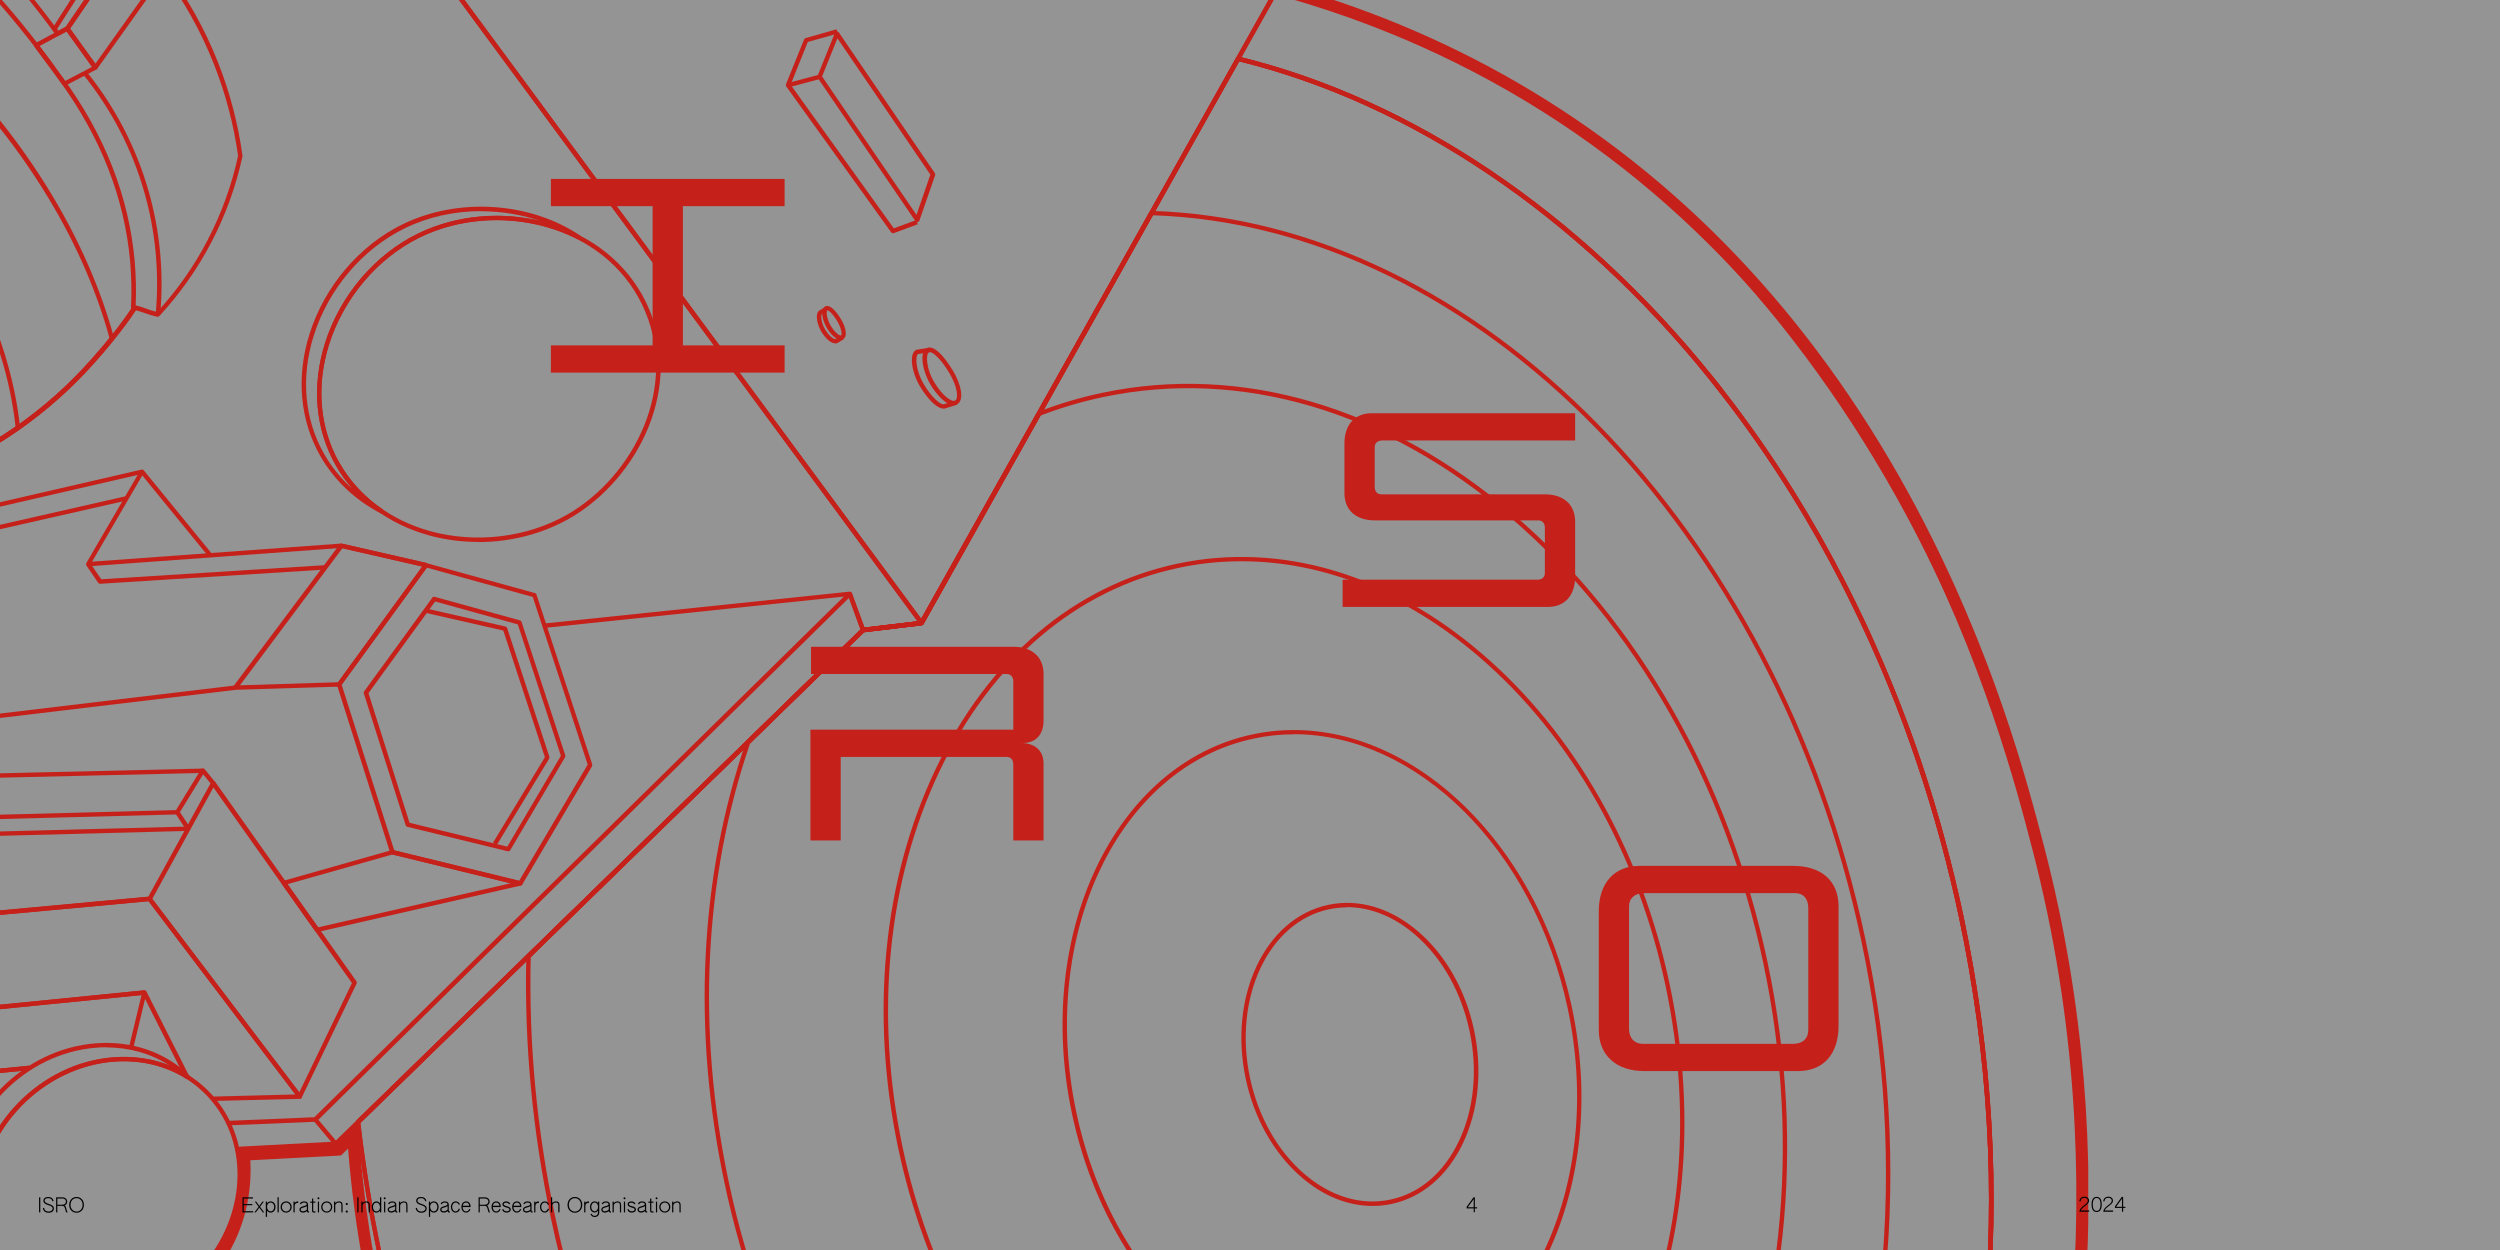 <svg width="2000" height="1000" viewBox="0 0 2000 1000" fill="none" xmlns="http://www.w3.org/2000/svg">
<g clip-path="url(#clip0_1119_1775)">
<rect width="2000" height="1000" fill="#949494"/>
<g clip-path="url(#clip1_1119_1775)">
<path d="M737.237 500.171C736.704 500.171 736.171 499.852 735.851 499.425L232.165 -183.127L235.045 -185.259L737.131 495.055L1196.76 -324.455L590.996 -1233.39L40.056 -449.37L140.111 -313.797L137.23 -311.665L36.429 -448.197C36.003 -448.837 36.003 -449.689 36.429 -450.222L589.609 -1237.44C589.609 -1237.44 590.569 -1238.18 591.102 -1238.18C591.742 -1238.18 592.276 -1237.86 592.596 -1237.44L1200.39 -325.414C1200.71 -324.882 1200.82 -324.136 1200.39 -323.603L738.837 499.319C738.837 499.319 737.984 500.171 737.451 500.171C737.451 500.171 737.451 500.171 737.344 500.171H737.237Z" fill="#C5211A"/>
<path d="M690.736 505.82L690.309 502.303L733.936 497.081L230.891 -184.512L233.771 -186.644L738.63 497.401C738.63 497.401 739.056 498.573 738.843 499.106C738.63 499.639 738.096 500.065 737.456 500.172L690.736 505.714V505.82Z" fill="#C5211A"/>
<path d="M733.832 177.654C733.298 177.654 732.658 177.334 732.338 176.908L654.257 62.438C654.257 62.438 653.831 61.373 654.044 60.733L667.911 26.307C668.124 25.667 668.764 25.241 669.404 25.241C670.044 25.241 670.684 25.454 671.111 25.987L747.912 138.538C747.912 138.538 748.339 139.604 748.125 140.137L735.538 176.481C735.325 177.121 734.792 177.547 734.045 177.654C734.045 177.654 733.938 177.654 733.832 177.654ZM657.671 61.159L733.192 171.898L744.285 139.71L669.938 30.677L657.671 61.159Z" fill="#C5211A"/>
<path d="M714.417 186.607C713.884 186.607 713.35 186.394 712.924 185.861L628.976 69.153C628.976 69.153 628.55 67.981 628.763 67.448L643.27 31.53C643.27 31.53 643.91 30.677 644.443 30.464L669.297 23.43L670.257 26.84L646.256 33.555L632.496 67.768L715.057 182.664L732.977 176.056L734.257 179.36L715.057 186.5C715.057 186.5 714.63 186.607 714.417 186.607Z" fill="#C5211A"/>
<path d="M655.235 59.753L629.984 66.485L630.892 69.884L656.142 63.152L655.235 59.753Z" fill="#C5211A"/>
<path d="M763.055 324.205C757.188 324.205 749.508 316.318 744.281 307.578C741.188 302.249 738.948 296.067 738.201 290.525C737.348 284.449 738.414 280.293 741.188 278.694C748.761 274.217 760.281 293.083 762.521 296.813C765.721 302.249 767.961 307.898 768.708 312.587C769.561 317.916 768.601 321.753 765.828 323.352C764.975 323.885 764.015 324.098 762.948 324.098L763.055 324.205ZM743.748 281.678C743.748 281.678 743.214 281.678 743.108 281.891C742.041 282.531 741.188 285.302 741.828 290.205C742.468 295.321 744.494 300.97 747.481 305.872C754.094 317.064 761.668 321.966 764.228 320.474C765.508 319.728 765.935 316.957 765.401 313.333C764.655 308.963 762.628 303.847 759.641 298.731C752.708 287.007 746.414 281.678 743.854 281.678H743.748Z" fill="#C5211A"/>
<path d="M754.733 326.869C752.813 326.869 750.147 325.91 746.413 322.499C742.787 319.195 739.053 314.292 735.747 308.75C729.56 298.305 726.893 283.384 732.76 279.973C732.973 279.867 733.187 279.76 733.4 279.76L743.427 278.161L743.96 281.678L734.36 283.277C731.907 285.409 732.867 296.92 738.84 307.045C741.933 312.267 745.56 316.957 748.867 320.048C752.387 323.245 754.627 323.778 755.48 323.246L764.547 320.368L765.614 323.778L756.974 326.443C756.974 326.443 755.8 326.976 754.84 326.976L754.733 326.869Z" fill="#C5211A"/>
<path d="M672.493 271.873C672.493 271.873 671.639 271.873 671.213 271.659C668.119 270.913 664.386 267.29 661.399 262.281C657.666 255.992 656.172 247.466 660.013 245.227C661.826 244.161 664.173 244.908 666.946 247.572C668.866 249.491 670.999 252.262 672.919 255.566C675.906 260.575 677.186 265.584 676.439 268.675C676.013 270.167 675.159 271.02 674.519 271.34C674.093 271.553 673.453 271.873 672.493 271.873ZM661.826 248.318C660.973 249.064 661.079 254.713 664.599 260.575C667.373 265.265 670.466 267.929 672.173 268.355C672.493 268.355 672.706 268.355 672.813 268.355C672.813 268.355 673.026 268.142 673.133 267.823C673.559 266.117 672.813 262.174 670.039 257.378C666.306 250.983 662.999 248.318 662.039 248.318H661.826Z" fill="#C5211A"/>
<path d="M668.012 274.645C666.839 274.645 665.239 274.218 663.212 272.619C661.079 270.914 658.839 268.25 657.026 265.265C654.252 260.469 652.865 254.5 653.719 251.09C654.145 249.491 654.999 248.638 655.639 248.319L659.799 245.867L661.612 248.958L657.452 251.409C656.706 252.049 656.599 257.698 660.119 263.56C661.719 266.224 663.639 268.569 665.452 269.955C667.266 271.34 668.119 271.34 668.332 271.234L673.026 268.463L674.839 271.447L670.146 274.324C670.146 274.324 668.972 274.858 668.119 274.858L668.012 274.645Z" fill="#C5211A"/>
<path d="M182.781 900.175V896.658L251.475 893.78L675.053 477.256L435.797 502.303L435.477 498.786L679.747 473.313C680.493 473.313 681.24 473.633 681.56 474.272C681.88 474.912 681.773 475.764 681.24 476.297L253.609 896.871C253.609 896.871 252.862 897.404 252.435 897.404L182.888 900.281L182.781 900.175Z" fill="#C5211A"/>
<path d="M189.713 920.959L189.5 917.442L267.794 913.285L688.386 503.583L678.146 475.552L681.452 474.379L692.119 503.476C692.332 504.116 692.119 504.862 691.692 505.395L269.821 916.376C269.821 916.376 269.074 916.909 268.648 916.909L189.713 921.066V920.959Z" fill="#C5211A"/>
<path d="M253.498 894.366L250.805 896.63L267.216 916.124L269.909 913.86L253.498 894.366Z" fill="#C5211A"/>
<path d="M-163.032 893.886C-163.565 893.886 -164.099 893.673 -164.419 893.246L-274.927 756.608C-274.927 756.608 -275.46 755.436 -275.14 754.796C-274.927 754.157 -274.286 753.73 -273.646 753.73L119.531 717.386C119.531 717.386 120.705 717.599 121.131 718.132L241.239 876.3C241.239 876.3 241.666 877.579 241.453 878.112C241.133 878.751 240.599 879.071 239.853 879.071L170.412 880.776V877.259L236.226 875.554L118.785 721.009L-270.127 756.928L-162.285 890.369L-10.284 884.72V888.237L-163.032 893.886Z" fill="#C5211A"/>
<path d="M115.11 376.374L112.383 378.597L167.002 445.49L169.73 443.266L115.11 376.374Z" fill="#C5211A"/>
<path d="M239.746 878.965C239.212 878.965 238.679 878.751 238.359 878.219L118.891 720.903L-273.327 757.141C-273.967 757.141 -274.713 756.821 -275.033 756.288C-275.353 755.649 -275.353 754.903 -275.033 754.37L-40.471 411.602C-40.471 411.602 -39.831 410.962 -39.404 410.856L113.238 375.683C113.878 375.47 114.624 375.683 115.051 376.323C115.478 376.962 115.478 377.708 115.051 378.241L73.664 449.332L272.813 434.837C272.813 434.837 273.133 434.837 273.346 434.837L340.974 450.291L340.227 453.702L272.919 438.354L70.677 453.062C70.037 453.062 69.397 452.742 69.077 452.209C68.757 451.676 68.757 450.931 69.077 450.398L110.144 379.947L-37.804 414.053L-269.807 753.198L118.678 717.28L169.025 625.619C169.345 625.086 169.878 624.766 170.518 624.66C171.158 624.553 171.692 624.873 172.118 625.406L285.186 785.066C285.186 785.066 285.613 786.238 285.293 786.878L241.452 877.899C241.132 878.432 240.599 878.858 240.066 878.858C240.066 878.858 239.959 878.858 239.852 878.858L239.746 878.965ZM121.771 718.985L239.426 873.849L281.559 786.451L170.732 629.989L121.878 718.985H121.771Z" fill="#C5211A"/>
<path d="M-251.998 754.584L-254.984 752.559L-32.795 427.803C-32.795 427.803 -32.155 427.163 -31.729 427.057L100.966 396.894L101.713 400.304L-30.235 430.254L-251.998 754.37V754.584Z" fill="#C5211A"/>
<path d="M80.06 467.025C79.526 467.025 78.886 466.705 78.566 466.278L69.18 452.529L72.166 450.504L81.02 463.401L260.328 452.103L260.542 455.62L80.273 467.025C80.273 467.025 80.273 467.025 80.166 467.025H80.06Z" fill="#C5211A"/>
<path d="M416.174 708.433C416.174 708.433 415.853 708.433 415.747 708.433L313.452 683.493C312.812 683.386 312.386 682.853 312.172 682.321L269.612 548.133C269.398 547.6 269.612 546.961 269.825 546.535L339.266 451.144C339.693 450.504 340.439 450.291 341.186 450.504L428.014 474.485C428.547 474.592 429.08 475.125 429.187 475.658L473.774 611.443C473.774 611.443 473.774 612.509 473.668 612.935L417.773 707.687C417.453 708.22 416.813 708.54 416.28 708.54L416.174 708.433ZM315.266 680.189L415.32 704.596L470.147 611.657L426.2 477.576L341.506 454.128L273.345 547.814L315.372 680.189H315.266Z" fill="#C5211A"/>
<path d="M406.677 681.042C406.677 681.042 406.357 681.042 406.251 681.042L325.823 661.431C325.183 661.324 324.756 660.791 324.543 660.258L291.049 554.742C290.836 554.209 291.049 553.57 291.263 553.143L345.877 478.11C346.303 477.47 347.05 477.257 347.797 477.47L416.064 496.335C416.597 496.442 417.131 496.974 417.237 497.507L452.224 604.196C452.224 604.196 452.225 605.262 452.118 605.688L408.171 680.189C407.851 680.722 407.211 681.042 406.677 681.042ZM327.636 658.233L405.824 677.312L448.704 604.623L414.251 499.532L348.117 481.2L294.783 554.529L327.636 658.233Z" fill="#C5211A"/>
<path d="M397.401 675.926L394.415 674.114L435.908 605.795L402.628 504.435L340.867 490.366L341.614 486.956L404.441 501.238C405.081 501.344 405.508 501.771 405.721 502.41L439.535 605.475C439.535 605.475 439.535 606.541 439.322 606.967L397.401 676.032V675.926Z" fill="#C5211A"/>
<path d="M188.223 551.864C187.583 551.864 186.943 551.544 186.623 550.905C186.303 550.265 186.41 549.519 186.73 548.986L271.637 435.583C272.064 435.05 272.811 434.73 273.451 434.943L341.078 450.398C341.611 450.504 342.145 450.931 342.358 451.464C342.571 451.997 342.465 452.636 342.145 453.169L272.704 548.56C272.704 548.56 271.851 549.306 271.317 549.306L188.223 551.864ZM273.877 438.674L191.956 548.24L270.464 545.789L337.771 453.275L273.984 438.674H273.877Z" fill="#C5211A"/>
<path d="M253.608 745.631C253.075 745.631 252.541 745.312 252.115 744.885L225.554 707.368C225.554 707.368 225.128 706.302 225.341 705.769C225.554 705.236 225.981 704.81 226.514 704.703L313.342 680.083C313.342 680.083 313.982 680.083 314.302 680.083L416.596 705.023C417.45 705.236 417.983 705.982 417.983 706.729C417.983 707.475 417.45 708.221 416.596 708.434L254.035 745.631C254.035 745.631 253.715 745.631 253.608 745.631ZM229.928 707.368L254.355 741.901L408.49 706.622L313.875 683.6L229.928 707.368Z" fill="#C5211A"/>
<path d="M-25.538 619.33L-27.352 575.738C-27.352 574.779 -26.712 574.033 -25.752 573.926L188.117 548.347L188.544 551.864L-23.725 577.23L-21.912 619.224H-25.432L-25.538 619.33Z" fill="#C5211A"/>
<path d="M-78.238 670.809C-78.771 670.809 -79.305 670.596 -79.625 670.17L-90.078 656.954L-87.305 654.715L-77.385 667.186L147.258 661.324L140.325 650.772C139.898 650.239 139.898 649.493 140.325 648.853L160.805 615.493C160.805 615.493 161.658 614.641 162.191 614.641C162.831 614.641 163.365 614.854 163.685 615.28L171.898 625.405L169.125 627.644L162.511 619.437L143.951 649.706L152.058 661.963C152.378 662.496 152.485 663.135 152.058 663.775C151.738 664.308 151.205 664.734 150.565 664.734L-78.131 670.703L-78.238 670.809Z" fill="#C5211A"/>
<path d="M-88.69 657.594C-89.33 657.594 -89.971 657.168 -90.29 656.635C-90.611 655.995 -90.504 655.249 -90.077 654.716L-27.036 574.566L-24.263 576.805L-84.957 653.97L142.779 648.002V651.519L-88.69 657.594Z" fill="#C5211A"/>
<path d="M162.102 614.853L-60.453 620.055L-60.371 623.572L162.184 618.37L162.102 614.853Z" fill="#C5211A"/>
<path d="M74.622 1057.7C49.129 1057.7 25.768 1048.64 8.275 1031.7C-10.926 1013.15 -20.846 987.465 -19.672 959.328C-17.219 901.027 32.382 850.188 91.049 845.818C119.636 843.686 146.196 852.852 165.503 871.61C184.703 890.156 194.623 915.842 193.45 943.98C190.997 1002.28 141.396 1053.12 82.729 1057.49C80.062 1057.7 77.289 1057.81 74.622 1057.81V1057.7ZM82.516 1053.87C139.37 1049.6 187.583 1000.26 189.93 943.767C190.997 916.588 181.503 891.861 163.05 874.062C144.383 856.05 118.996 847.31 91.369 849.335C34.515 853.598 -13.699 902.946 -16.046 959.434C-17.112 986.613 -7.619 1011.34 10.835 1029.14C29.502 1047.15 54.995 1055.89 82.516 1053.87Z" fill="#C5211A"/>
<path d="M9.449 1032.12C9.449 1032.12 8.809 1032.12 8.489 1031.8C-19.351 1014.11 -35.138 982.776 -33.752 948.137C-31.405 889.836 18.302 838.89 76.97 834.627C105.663 832.495 132.117 841.661 151.53 860.42C152.17 861.059 152.277 862.125 151.637 862.765C151.104 863.511 150.037 863.617 149.29 863.191C132.544 852.533 112.49 847.736 91.263 849.229C34.303 853.492 -13.805 902.84 -16.151 959.435C-17.218 986.507 -7.725 1011.23 10.622 1029.03C11.262 1029.67 11.369 1030.74 10.729 1031.38C10.409 1031.8 9.876 1032.02 9.342 1032.02L9.449 1032.12ZM84.97 837.824C82.41 837.824 79.85 837.824 77.183 838.144C20.222 842.408 -27.885 891.755 -30.232 948.35C-31.298 975.529 -21.485 1000.47 -3.351 1018.06C-14.871 1001.43 -20.525 981.071 -19.671 959.328C-17.325 901.028 32.382 850.081 91.05 845.818C106.623 844.646 121.664 846.884 135.317 852.213C120.704 842.834 103.423 837.931 84.97 837.931V837.824Z" fill="#C5211A"/>
<path d="M382.677 433.558C369.343 433.558 356.117 431.852 343.316 428.335C310.463 419.276 283.902 399.238 268.435 371.953C252.329 343.389 249.235 308.857 259.902 274.857C271.849 236.487 299.903 203.553 334.783 186.607C365.61 171.685 402.837 168.488 437.077 177.974C473.344 187.992 501.718 210.694 516.865 241.923C549.185 308.537 510.145 383.571 455.531 414.799C433.877 427.163 408.277 433.664 382.677 433.664V433.558ZM271.529 370.141C286.462 396.68 312.276 416.078 344.17 424.924C380.757 434.943 421.717 430.04 453.718 411.708C506.945 381.226 544.919 308.217 513.558 243.415C498.838 213.146 471.318 191.083 436.011 181.384C402.624 172.218 366.25 175.309 336.17 189.804C302.143 206.324 274.836 238.512 263.102 275.923C252.755 308.963 255.635 342.43 271.316 370.141H271.529Z" fill="#C5211A"/>
<path d="M305.554 410.962C305.554 410.962 305.021 410.962 304.701 410.749C283.901 399.984 267.154 383.997 256.06 364.493C239.954 335.929 236.86 301.503 247.527 267.503C259.474 229.133 287.528 196.199 322.408 179.253C366.995 157.723 423.956 161.453 464.276 188.525C465.023 189.058 465.236 190.124 464.81 190.87C464.383 191.723 463.316 191.936 462.463 191.51C423.742 171.472 375.422 170.726 336.275 189.698C302.248 206.218 274.941 238.406 263.207 275.816C252.86 308.857 255.847 342.323 271.421 370.035C279.954 385.169 291.688 397.746 306.408 407.658C307.154 408.191 307.474 409.257 306.941 410.003C306.621 410.536 305.981 410.856 305.448 410.856L305.554 410.962ZM385.022 168.914C363.902 168.914 342.782 173.391 324.008 182.557C289.981 199.077 262.674 231.265 250.94 268.675C240.594 301.716 243.474 335.183 259.154 362.894C265.127 373.446 272.807 382.931 281.874 391.032C276.754 385.169 272.274 378.881 268.434 371.953C252.327 343.389 249.234 308.963 259.901 274.964C271.847 236.594 299.901 203.554 334.781 186.714C364.542 172.325 399.635 169.021 431.956 176.695C417.022 171.579 401.022 169.021 385.022 169.021V168.914Z" fill="#C5211A"/>
<path d="M126.249 253.434C126.249 253.434 125.929 253.434 125.823 253.434C123.796 253.008 121.769 252.368 119.529 251.729C118.143 251.302 116.969 250.876 115.796 250.45C113.343 249.597 110.996 248.745 106.196 247.572C105.342 247.359 104.809 246.613 104.809 245.76C105.449 233.716 105.129 221.672 104.169 209.735C99.689 158.576 80.596 109.761 47.422 64.357L50.302 62.226C83.902 108.056 103.209 157.617 107.796 209.309C108.756 220.82 109.076 232.651 108.543 244.268C112.596 245.334 114.836 246.08 117.076 246.933C118.143 247.359 119.316 247.785 120.703 248.212C122.409 248.745 124.116 249.171 125.716 249.597C141.503 232.437 155.05 213.253 165.823 192.576C177.023 171.153 185.343 148.344 190.464 124.683C186.943 99.529 180.437 74.802 171.05 51.141C160.703 24.922 146.836 0.195 129.983 -22.401L132.863 -24.532C149.93 -1.724 163.903 23.323 174.357 49.755C183.85 73.736 190.464 98.89 193.984 124.47C193.984 124.683 193.984 124.896 193.984 125.109C188.757 149.197 180.33 172.432 168.917 194.174C157.823 215.384 143.85 235.102 127.529 252.795C127.209 253.114 126.676 253.328 126.249 253.328V253.434Z" fill="#C5211A"/>
<path d="M27.583 37.285C-36.418 -45.955 -143.619 -147.741 -291.248 -159.678C-321.328 -162.13 -383.409 -162.023 -461.063 -133.246C-461.703 -133.033 -462.343 -133.246 -462.876 -133.566L-476.21 -145.183C-476.21 -145.183 -476.956 -146.249 -476.743 -146.889C-476.636 -147.528 -476.21 -148.061 -475.57 -148.274C-474.93 -148.487 -416.476 -170.23 -398.769 -175.026C-377.969 -180.675 -356.528 -184.192 -335.088 -185.471L-335.408 -196.449H-331.888L-331.568 -183.873C-331.568 -182.913 -332.315 -182.061 -333.275 -182.061C-355.142 -180.782 -376.902 -177.264 -398.022 -171.616C-413.382 -167.459 -459.783 -150.406 -471.73 -145.929L-461.383 -136.976C-383.515 -165.647 -321.221 -165.754 -291.034 -163.302C-142.126 -151.152 -34.071 -48.726 30.356 35.047L27.583 37.179V37.285Z" fill="#C5211A"/>
<path d="M51.579 68.727C51.046 68.727 50.512 68.513 50.192 67.981L47.526 64.357C41.126 55.191 34.406 46.131 27.579 37.285C27.259 36.858 27.152 36.325 27.259 35.793C27.365 35.26 27.685 34.833 28.112 34.62L52.966 21.191C53.712 20.765 54.779 20.978 55.206 21.724L77.606 52.952C77.606 52.952 78.033 53.912 77.926 54.444C77.819 54.977 77.499 55.404 77.073 55.617L52.326 68.513C52.326 68.513 51.792 68.727 51.472 68.727H51.579ZM31.632 36.858C38.032 45.279 44.326 53.805 50.406 62.438L52.112 64.783L73.659 53.485L53.286 25.134L31.632 36.858Z" fill="#C5211A"/>
<path d="M48.916 65.21C48.383 65.21 47.85 64.996 47.53 64.463L27.476 37.392C27.476 37.392 27.049 36.326 27.263 35.793C27.476 35.26 27.903 34.834 28.436 34.62C29.183 34.407 29.93 34.62 30.463 35.26C37.29 44.106 44.01 53.272 50.41 62.438C50.943 63.184 50.73 64.357 49.983 64.89C49.663 65.103 49.343 65.21 48.916 65.21Z" fill="#C5211A"/>
<path d="M45.396 28.971C-27.351 -71.642 -114.499 -136.551 -213.486 -164.049C-241.86 -171.936 -271.407 -176.732 -301.381 -178.224C-302.234 -178.224 -302.981 -178.97 -303.088 -179.717L-304.688 -192.506L-301.167 -192.933L-299.674 -181.528C-270.02 -179.93 -240.687 -175.134 -212.526 -167.246C-112.685 -139.642 -25.004 -74.2 48.276 27.053L45.396 29.185V28.971Z" fill="#C5211A"/>
<path d="M76.221 55.83C75.688 55.83 75.155 55.51 74.728 55.084L52.328 23.855C51.901 23.216 51.901 22.47 52.328 21.83L109.502 -61.73C109.502 -61.73 110.142 -62.477 110.995 -62.477C111.635 -62.477 112.168 -62.157 112.488 -61.624L134.995 -27.304C135.422 -26.665 135.422 -25.919 134.995 -25.279L77.715 55.084C77.715 55.084 76.861 55.83 76.221 55.83ZM56.061 22.789L76.328 50.927L131.475 -26.452L111.102 -57.574L56.168 22.683L56.061 22.789Z" fill="#C5211A"/>
<path d="M46.248 28.652C45.715 28.652 45.182 28.439 44.862 27.906L42.195 24.176C41.768 23.536 41.768 22.79 42.195 22.151L93.929 -58.745C93.929 -58.745 94.569 -59.491 95.102 -59.491L110.889 -62.582C111.636 -62.689 112.276 -62.369 112.702 -61.836C113.129 -61.197 113.129 -60.45 112.702 -59.811L55.529 23.75C55.529 23.75 55.102 24.176 54.889 24.282L47.315 28.332C47.315 28.332 46.782 28.546 46.462 28.546L46.248 28.652ZM45.715 23.217L46.782 24.709L52.649 21.511L107.156 -58.106L96.382 -55.974L45.715 23.217Z" fill="#C5211A"/>
<path d="M128.063 251.835L124.543 251.516C127.53 218.475 124.543 185.648 115.476 153.886C105.663 119.354 89.129 87.592 66.516 59.561L69.289 57.323C92.222 85.78 108.863 117.861 118.889 152.927C128.063 185.115 131.156 218.368 128.17 251.835H128.063Z" fill="#C5211A"/>
<path d="M-6.446 880.67L-19.459 859.354C-19.459 859.354 -19.779 858.181 -19.459 857.648C-19.139 857.115 -18.606 856.689 -18.073 856.689L23.208 852.532L23.528 856.05L-14.873 859.886L-3.352 878.858L-6.339 880.67H-6.446Z" fill="#C5211A"/>
<path d="M-17.859 860.206C-17.859 860.206 -18.819 859.993 -19.246 859.567C-19.672 859.14 -19.779 858.501 -19.672 857.968L-7.086 805.636C-6.872 804.89 -6.339 804.357 -5.486 804.251L115.262 792.207C115.796 792.207 116.436 792.42 116.756 792.846C117.182 793.273 117.289 793.912 117.182 794.445L106.622 838.464L103.209 837.611L113.236 796.044L-3.672 807.661L-15.406 856.369L23.315 852.532L23.635 856.05L-17.646 860.206C-17.646 860.206 -17.753 860.206 -17.859 860.206Z" fill="#C5211A"/>
<path d="M148.219 862.764L114.405 795.937L-5.063 807.875L-5.383 804.357L115.365 792.313C116.112 792.313 116.752 792.633 117.179 793.273L151.526 861.166L148.326 862.764H148.219Z" fill="#C5211A"/>
<path d="M1007.01 1705.08C1003.06 1705.08 999.219 1705.08 995.166 1705.08C989.832 1704.98 984.392 1704.76 978.846 1704.44H978.419C977.459 1704.44 976.606 1704.34 975.646 1704.23C827.271 1695.28 678.362 1621.1 556.228 1495.22C432.493 1367.75 342.145 1192.53 301.718 1001.96C294.465 967.535 288.705 932.469 284.758 897.83C284.758 897.297 284.865 896.764 285.291 896.338L689.349 502.73C689.349 502.73 689.989 502.303 690.416 502.197L736.176 496.761L988.979 46.131C989.406 45.385 990.152 45.066 990.899 45.279C1129.57 78.959 1263.97 169.447 1369.36 300.117C1372.77 304.273 1376.08 308.43 1379.28 312.693C1399.22 338.273 1418.1 365.345 1435.49 393.27C1450.32 417.037 1464.18 441.658 1476.88 466.598C1479.44 471.608 1482 476.723 1484.56 481.839C1489.46 491.858 1494.48 502.303 1499.17 512.961C1508.66 534.171 1517.63 555.914 1525.73 577.55C1530.21 589.487 1534.05 600.466 1537.57 611.017C1550.91 650.772 1562.11 692.02 1570.85 733.267C1617.68 953.999 1595.71 1175.48 1508.98 1356.88C1422.26 1538.5 1281.04 1658.29 1111.43 1694.11C1109.3 1694.53 1107.06 1694.96 1104.93 1695.38L1103.11 1695.7C1101.73 1696.02 1100.34 1696.24 1098.95 1696.45C1096.5 1696.88 1094.15 1697.3 1091.81 1697.73C1086.05 1698.69 1080.39 1699.65 1074.95 1700.29L1071.65 1700.71C1070.37 1700.93 1069.41 1701.03 1068.55 1701.14C1068.13 1701.14 1067.59 1701.35 1066.95 1701.35H1065.57V1701.46C1065.57 1701.46 1065.46 1701.46 1065.35 1701.46C1064.5 1701.57 1063.54 1701.67 1062.58 1701.78C1059.38 1702.21 1056.07 1702.53 1052.87 1702.74C1050.1 1702.95 1047.11 1703.17 1044.23 1703.38C1031.86 1704.34 1019.38 1704.76 1007.01 1704.76V1705.08ZM288.278 898.256C292.225 932.469 297.878 967.108 305.025 1001.21C387.052 1388 669.082 1682.17 975.752 1700.71C976.712 1700.71 977.566 1700.82 978.419 1700.93H978.846C984.392 1701.25 989.833 1701.46 995.059 1701.57C999.006 1701.57 1002.95 1701.57 1006.9 1701.57C1019.17 1701.57 1031.65 1701.14 1043.91 1700.18C1046.9 1699.97 1049.78 1699.75 1052.55 1699.54C1055.75 1699.33 1058.95 1698.9 1062.15 1698.58C1063.11 1698.58 1063.97 1698.37 1064.82 1698.26C1064.82 1698.26 1064.93 1698.26 1065.03 1698.26L1066.42 1698.05C1066.95 1698.05 1067.49 1697.94 1067.91 1697.84C1068.87 1697.84 1069.73 1697.62 1070.79 1697.52L1074.31 1696.98C1079.65 1696.24 1085.3 1695.38 1091.06 1694.43C1093.41 1694 1095.75 1693.57 1098.21 1693.15C1099.59 1692.93 1100.98 1692.72 1102.26 1692.4L1104.07 1692.08C1106.21 1691.65 1108.34 1691.23 1110.58 1690.8C1279.12 1655.2 1419.38 1536.04 1505.68 1355.49C1591.97 1174.73 1613.84 954.105 1567.23 734.12C1558.48 692.872 1547.39 651.945 1534.05 612.19C1530.53 601.744 1526.69 590.766 1522.32 578.829C1514.32 557.193 1505.36 535.557 1495.86 514.454C1491.06 503.796 1486.16 493.35 1481.25 483.438C1478.69 478.322 1476.24 473.206 1473.68 468.197C1460.98 443.363 1447.12 418.85 1432.4 395.188C1415.12 367.37 1396.24 340.298 1376.4 314.932C1373.09 310.669 1369.78 306.512 1366.48 302.355C1261.94 172.751 1128.71 82.796 991.326 49.116L738.736 499.426C738.736 499.426 737.99 500.278 737.35 500.278L691.269 505.82L288.278 898.363V898.256Z" fill="#C5211A"/>
<path d="M1052.02 1735.67C1019.59 1735.67 990.687 1729.17 970.846 1724.69C906.419 1710.31 845.939 1685.05 806.685 1666.39C805.831 1665.97 805.405 1665.01 805.831 1664.05C806.258 1663.2 807.218 1662.77 808.178 1663.09C847.112 1678.76 887.859 1689.84 929.353 1695.92C944.713 1698.16 960.287 1699.75 975.753 1700.61C976.713 1700.61 977.673 1700.71 978.633 1700.82C984.393 1701.14 989.833 1701.35 995.167 1701.46C1014.05 1701.78 1033.35 1701.14 1052.55 1699.43C1055.86 1699.11 1059.06 1698.8 1062.15 1698.48C1063.01 1698.48 1063.75 1698.37 1064.61 1698.26C1064.71 1698.26 1065.03 1698.26 1065.03 1698.26L1066.53 1698.05C1066.53 1698.05 1067.49 1697.94 1068.02 1697.84C1068.98 1697.84 1069.83 1697.62 1070.9 1697.52C1078.37 1696.45 1087.97 1695.06 1098.21 1693.15C1099.59 1692.93 1100.98 1692.72 1102.26 1692.4L1103.97 1692.08C1106.21 1691.65 1108.34 1691.23 1110.58 1690.69C1279.12 1655.1 1419.39 1535.94 1505.68 1355.39C1591.97 1174.62 1613.84 953.998 1567.23 734.013C1558.48 692.765 1547.39 651.838 1534.05 612.083C1530.53 601.638 1526.69 590.66 1522.32 578.723C1514.32 557.193 1505.36 535.45 1495.87 514.347C1491.07 503.689 1486.16 493.244 1481.25 483.331C1478.69 478.215 1476.24 473.1 1473.68 468.09C1460.99 443.257 1447.12 418.743 1432.4 395.081C1414.8 366.944 1396.02 339.872 1376.4 314.825C1373.09 310.562 1369.78 306.405 1366.48 302.248C1261.62 172.218 1127.97 82.156 989.94 48.689L990.793 45.279C1129.46 78.958 1263.86 169.447 1369.25 300.117C1372.66 304.273 1375.97 308.43 1379.17 312.693C1398.8 337.847 1417.68 365.025 1435.39 393.269C1450.11 417.037 1464.08 441.658 1476.77 466.598C1479.33 471.607 1481.89 476.723 1484.45 481.946C1489.36 491.965 1494.27 502.41 1499.07 513.068C1508.56 534.278 1517.52 556.021 1525.63 577.657C1530.11 589.594 1533.95 600.572 1537.47 611.123C1550.8 650.879 1562 692.126 1570.75 733.373C1617.57 954.105 1595.6 1175.58 1508.88 1356.99C1422.16 1538.6 1280.93 1658.4 1111.33 1694.21C1109.09 1694.64 1106.95 1695.17 1104.71 1695.6L1103.01 1695.92C1101.62 1696.24 1100.23 1696.45 1098.85 1696.66C1088.61 1698.48 1078.9 1699.97 1071.54 1700.93C1070.26 1701.14 1069.3 1701.25 1068.45 1701.35C1068.02 1701.35 1067.49 1701.57 1066.85 1701.57H1065.67C1065.67 1701.57 1065.57 1701.57 1065.46 1701.57C1065.46 1701.57 1065.35 1701.57 1065.25 1701.57C1064.29 1701.67 1063.43 1701.78 1062.58 1701.89C1059.49 1702.21 1056.29 1702.53 1052.87 1702.85C1033.46 1704.55 1014.05 1705.19 995.06 1704.87C989.727 1704.76 984.287 1704.55 978.74 1704.23C977.46 1704.23 976.5 1704.12 975.54 1704.02C959.966 1703.16 944.286 1701.57 928.819 1699.33C902.046 1695.38 875.592 1689.42 849.779 1681.53C884.766 1696.02 927.219 1711.16 971.7 1721.07C993.887 1726.08 1027.38 1733.54 1064.39 1731.62C1067.91 1731.41 1086.47 1730.34 1108.98 1727.68C1121.89 1726.19 1134.26 1724.37 1146.21 1722.78L1149.94 1722.24C1149.94 1722.24 1172.02 1719.37 1190.48 1715.42C1535.65 1642.41 1739.53 1195.67 1639.16 722.232C1558.73 342.906 1311.37 50.658 1023.58 -5.085L1019.59 -6.521C1156.77 20.018 1292.88 105.284 1403.06 233.609C1516.88 366.198 1598.16 535.557 1637.95 723.461C1738.64 1198.82 1538.21 1645.29 1191.12 1718.83C1172.45 1722.78 1150.58 1725.65 1150.26 1725.65L1146.53 1726.19C1134.58 1727.89 1122.21 1729.6 1109.19 1731.09C1086.69 1733.75 1067.91 1734.93 1064.39 1735.03C1060.13 1735.25 1055.97 1735.35 1051.91 1735.35L1052.02 1735.67Z" fill="#C5211A"/>
<path d="M1098.1 964.764C1078.37 964.764 1058.53 956.877 1041.03 941.635C1019.06 922.664 1003.27 894.739 996.551 862.871C982.577 796.896 1012.12 734.546 1062.58 723.888C1087.11 718.665 1112.71 726.339 1134.79 745.417C1156.77 764.389 1172.55 792.314 1179.27 824.182C1185.99 856.05 1182.9 888.024 1170.53 914.244C1158.05 940.569 1137.78 957.942 1113.25 963.165C1108.23 964.231 1103.22 964.764 1098.1 964.764ZM1077.62 725.913C1072.82 725.913 1068.02 726.446 1063.22 727.405C1014.79 737.637 986.417 798.069 999.964 862.125C1006.58 893.247 1021.94 920.532 1043.27 938.971C1064.5 957.303 1089.03 964.657 1112.39 959.648C1135.75 954.745 1155.27 938.011 1167.22 912.645C1179.27 887.172 1182.26 855.943 1175.65 824.821C1169.03 793.699 1153.67 766.414 1132.34 747.975C1115.49 733.373 1096.39 725.7 1077.51 725.7L1077.62 725.913Z" fill="#C5211A"/>
<path d="M1079.64 1112.91C1036.66 1112.91 993.35 1095.65 955.056 1062.82C906.949 1021.46 872.282 960.394 857.561 890.795C827.054 746.909 891.908 610.804 1002.2 587.462C1112.5 564.121 1226.95 662.283 1257.57 806.169C1272.29 875.767 1265.46 945.685 1238.26 1002.92C1210.95 1060.37 1166.47 1098.2 1112.92 1109.5C1101.94 1111.85 1090.84 1113.02 1079.75 1113.02L1079.64 1112.91ZM1035.06 587.462C1024.39 587.462 1013.62 588.528 1002.95 590.873C894.575 613.788 830.895 747.975 861.082 889.943C875.695 958.795 909.935 1019.23 957.403 1060.05C1004.76 1100.76 1059.8 1117.07 1112.18 1105.88C1164.55 1094.79 1208.18 1057.6 1235.06 1001.21C1261.94 944.619 1268.77 875.554 1254.15 806.702C1227.06 678.697 1132.87 587.356 1035.16 587.356L1035.06 587.462Z" fill="#C5211A"/>
<path d="M1061.73 1260.96C908.446 1260.96 760.924 1118.46 718.577 918.614C695.857 811.179 706.417 703.424 748.551 615.174C790.684 526.711 859.379 468.41 941.94 450.931C1024.5 433.451 1110.9 458.925 1185.36 522.767C1259.7 586.397 1313.14 680.616 1335.86 788.05C1358.58 895.485 1348.02 1003.24 1305.89 1091.49C1263.76 1179.95 1195.06 1238.25 1112.5 1255.73C1095.65 1259.25 1078.69 1261.06 1061.73 1261.06V1260.96ZM993.14 449.012C976.18 449.012 959.326 450.718 942.686 454.342C861.299 471.608 793.458 529.162 751.751 616.666C710.044 704.277 699.483 811.179 722.097 917.868C764.124 1116.11 910.152 1257.44 1061.83 1257.44C1078.47 1257.44 1095.22 1255.73 1111.86 1252.22C1193.25 1234.95 1261.09 1177.4 1302.8 1089.89C1344.5 1002.28 1355.06 895.379 1332.45 788.69C1309.84 682.001 1256.82 588.529 1183.12 525.325C1124.66 475.232 1058.74 449.012 993.247 449.012H993.14Z" fill="#C5211A"/>
<path d="M1043.48 1409C836.227 1409 636.758 1216.4 579.584 946.325C553.557 823.649 559.637 701.399 596.971 592.899C596.971 592.685 597.184 592.366 597.398 592.152L689.239 502.73C689.239 502.73 689.879 502.304 690.305 502.197L736.066 496.761L829.507 330.28C829.507 330.28 830.04 329.64 830.36 329.534C846.787 323.139 863.961 318.023 881.561 314.292C993.135 290.738 1109.94 325.164 1210.52 411.282C1311.01 497.294 1383.33 624.66 1414.05 769.825C1477.62 1069.64 1342.15 1353.26 1112.07 1401.96C1089.24 1406.76 1066.31 1409.11 1043.48 1409.11V1409ZM600.171 594.391C563.157 702.252 557.184 823.649 582.998 945.579C646.145 1243.48 883.161 1446.62 1111.32 1398.34C1339.49 1350.06 1473.78 1068.36 1410.63 770.465C1380.02 626.046 1308.13 499.426 1208.28 413.947C1108.55 328.574 992.709 294.362 882.308 317.703C865.134 321.327 848.28 326.336 832.28 332.518L738.733 499.319C738.733 499.319 737.986 500.172 737.346 500.172L691.265 505.714L600.171 594.391Z" fill="#C5211A"/>
<path d="M1024.4 1557.15C911.434 1557.15 797.833 1512.06 697.139 1425.84C570.524 1317.44 479.323 1157.04 440.602 974.036C425.882 904.332 419.269 833.881 421.082 764.602C421.082 764.176 421.295 763.75 421.615 763.43L689.245 502.73C689.245 502.73 689.885 502.303 690.312 502.197L736.072 496.761L919.541 169.66C919.861 169.127 920.501 168.808 921.141 168.701C1182.26 176.695 1422.48 421.834 1492.35 751.493C1531.17 934.388 1512.93 1118.03 1441.15 1268.42C1369.25 1418.91 1252.24 1518.25 1111.76 1547.98C1082.85 1554.06 1053.62 1557.15 1024.4 1557.15ZM424.602 765.455C422.895 834.201 429.402 904.225 444.122 973.29C482.736 1155.44 573.404 1315.21 699.485 1423.07C825.46 1530.82 971.595 1573.99 1111.01 1544.36C1250.42 1514.83 1366.59 1416.25 1437.95 1266.71C1509.41 1117.07 1527.55 934.281 1488.93 752.132C1419.49 424.498 1181.2 180.851 922.208 172.218L738.739 499.212C738.739 499.212 737.992 500.065 737.352 500.065L691.272 505.607L424.602 765.348V765.455Z" fill="#C5211A"/>
<path d="M1007.01 1705.08C1003.06 1705.08 999.219 1705.08 995.166 1705.08C989.832 1704.98 984.392 1704.76 978.846 1704.44H978.419C977.459 1704.44 976.606 1704.34 975.646 1704.23C827.271 1695.28 678.362 1621.1 556.228 1495.22C432.493 1367.75 342.145 1192.53 301.718 1001.96C294.465 967.535 288.705 932.469 284.758 897.83C284.758 897.297 284.865 896.764 285.291 896.338L689.349 502.73C689.349 502.73 689.989 502.303 690.416 502.197L736.176 496.761L988.979 46.131C989.406 45.385 990.152 45.066 990.899 45.279C1129.57 78.959 1263.97 169.447 1369.36 300.117C1372.77 304.273 1376.08 308.43 1379.28 312.693C1399.22 338.273 1418.1 365.345 1435.49 393.27C1450.32 417.037 1464.18 441.658 1476.88 466.598C1479.44 471.608 1482 476.723 1484.56 481.839C1489.46 491.858 1494.48 502.303 1499.17 512.961C1508.66 534.171 1517.63 555.914 1525.73 577.55C1530.21 589.487 1534.05 600.466 1537.57 611.017C1550.91 650.772 1562.11 692.02 1570.85 733.267C1617.68 953.999 1595.71 1175.48 1508.98 1356.88C1422.26 1538.5 1281.04 1658.29 1111.43 1694.11C1109.3 1694.53 1107.06 1694.96 1104.93 1695.38L1103.11 1695.7C1101.73 1696.02 1100.34 1696.24 1098.95 1696.45C1096.5 1696.88 1094.15 1697.3 1091.81 1697.73C1086.05 1698.69 1080.39 1699.65 1074.95 1700.29L1071.65 1700.71C1070.37 1700.93 1069.41 1701.03 1068.55 1701.14C1068.13 1701.14 1067.59 1701.35 1066.95 1701.35H1065.57V1701.46C1065.57 1701.46 1065.46 1701.46 1065.35 1701.46C1064.5 1701.57 1063.54 1701.67 1062.58 1701.78C1059.38 1702.21 1056.07 1702.53 1052.87 1702.74C1050.1 1702.95 1047.11 1703.17 1044.23 1703.38C1031.86 1704.34 1019.38 1704.76 1007.01 1704.76V1705.08ZM288.278 898.256C292.225 932.469 297.878 967.108 305.025 1001.21C387.052 1388 669.082 1682.17 975.752 1700.71C976.712 1700.71 977.566 1700.82 978.419 1700.93H978.846C984.392 1701.25 989.833 1701.46 995.059 1701.57C999.006 1701.57 1002.95 1701.57 1006.9 1701.57C1019.17 1701.57 1031.65 1701.14 1043.91 1700.18C1046.9 1699.97 1049.78 1699.75 1052.55 1699.54C1055.75 1699.33 1058.95 1698.9 1062.15 1698.58C1063.11 1698.58 1063.97 1698.37 1064.82 1698.26C1064.82 1698.26 1064.93 1698.26 1065.03 1698.26L1066.42 1698.05C1066.95 1698.05 1067.49 1697.94 1067.91 1697.84C1068.87 1697.84 1069.73 1697.62 1070.79 1697.52L1074.31 1696.98C1079.65 1696.24 1085.3 1695.38 1091.06 1694.43C1093.41 1694 1095.75 1693.57 1098.21 1693.15C1099.59 1692.93 1100.98 1692.72 1102.26 1692.4L1104.07 1692.08C1106.21 1691.65 1108.34 1691.23 1110.58 1690.8C1279.12 1655.2 1419.38 1536.04 1505.68 1355.49C1591.97 1174.73 1613.84 954.105 1567.23 734.12C1558.48 692.872 1547.39 651.945 1534.05 612.19C1530.53 601.744 1526.69 590.766 1522.32 578.829C1514.32 557.193 1505.36 535.557 1495.86 514.454C1491.06 503.796 1486.16 493.35 1481.25 483.438C1478.69 478.322 1476.24 473.206 1473.68 468.197C1460.98 443.363 1447.12 418.85 1432.4 395.188C1415.12 367.37 1396.24 340.298 1376.4 314.932C1373.09 310.669 1369.78 306.512 1366.48 302.355C1261.94 172.751 1128.71 82.796 991.326 49.116L738.736 499.426C738.736 499.426 737.99 500.278 737.35 500.278L691.269 505.82L288.278 898.363V898.256Z" fill="#C5211A"/>
<path d="M-182.339 405.74C-266.82 405.74 -347.354 375.151 -410.928 318.556C-541.169 202.488 -563.89 7.442 -463.835 -135.165L-460.955 -133.139C-560.05 7.975 -537.543 200.996 -408.581 315.785C-343.834 373.552 -262.766 401.903 -182.125 401.903C-88.364 401.903 4.97 363.534 72.171 288.287C86.358 272.406 97.024 258.87 105.664 245.76L108.651 247.679C99.904 260.895 89.131 274.538 74.838 290.525C13.717 359.057 -70.551 399.665 -162.285 404.887C-169.005 405.314 -175.725 405.421 -182.339 405.421V405.74Z" fill="#C5211A"/>
<path d="M-181.914 405.633C-201.648 405.633 -221.382 403.928 -240.795 400.624C-303.943 389.752 -362.716 361.295 -410.824 318.449C-457.651 276.669 -492.105 223.164 -510.452 163.585C-516.638 143.547 -521.012 122.764 -523.465 101.767C-525.918 80.451 -526.452 58.815 -524.958 37.498C-523.252 13.624 -519.092 -9.824 -512.691 -32.313C-512.585 -32.846 -512.158 -33.273 -511.518 -33.486C-458.504 -51.924 -394.397 -50.858 -326.129 -30.395C-150.661 22.257 -0.366 185.861 16.061 342.11C16.061 342.75 15.848 343.389 15.315 343.709C-10.819 362.041 -39.406 376.536 -69.7 386.981C-97.647 396.68 -126.98 402.649 -156.741 404.78C-165.061 405.42 -173.488 405.74 -181.914 405.74V405.633ZM-509.598 -30.501C-515.785 -8.439 -519.838 14.476 -521.545 37.711C-523.038 58.815 -522.505 80.238 -520.052 101.341C-517.598 122.124 -513.332 142.695 -507.145 162.519C-489.011 221.459 -454.878 274.43 -408.477 315.784C-360.797 358.204 -302.662 386.342 -240.155 397.107C-212.741 401.903 -184.688 403.182 -156.954 401.157C-127.514 399.025 -98.5 393.056 -70.766 383.57C-41.113 373.445 -13.166 359.163 12.434 341.364C-4.419 186.713 -153.327 25.028 -327.196 -27.091C-394.397 -47.235 -457.438 -48.407 -509.598 -30.608V-30.501Z" fill="#C5211A"/>
<path d="M-181.915 405.633C-201.648 405.633 -221.382 403.928 -240.795 400.624C-303.943 389.753 -362.716 361.295 -410.824 318.449C-457.651 276.669 -492.105 223.165 -510.452 163.585C-516.638 143.548 -521.012 122.764 -523.465 101.767C-525.918 80.451 -526.452 58.815 -524.958 37.498C-523.252 13.624 -519.092 -9.824 -512.691 -32.313C-505.225 -58.426 -494.665 -83.686 -481.224 -107.347C-481.011 -107.773 -480.584 -108.093 -480.051 -108.2C-423.731 -121.842 -358.663 -119.178 -291.889 -100.526C-204.635 -76.225 -118.234 -25.279 -48.58 42.721C20.114 109.761 69.715 190.657 91.262 270.487C91.368 271.02 91.262 271.659 90.942 272.086C86.142 278.054 80.915 284.13 74.942 290.844C57.128 310.775 37.075 328.574 15.314 343.816C-10.819 362.148 -39.406 376.643 -69.7 386.981C-97.647 396.68 -126.981 402.649 -156.741 404.781C-165.061 405.42 -173.488 405.74 -181.915 405.74V405.633ZM-478.558 -105.002C-491.678 -81.767 -502.025 -57.04 -509.278 -31.354C-515.678 -9.078 -519.732 14.157 -521.438 37.818C-522.932 58.921 -522.398 80.344 -519.945 101.448C-517.492 122.231 -513.225 142.802 -507.038 162.626C-488.905 221.566 -454.771 274.537 -408.37 315.891C-360.69 358.311 -302.556 386.449 -240.048 397.214C-212.635 402.01 -184.581 403.288 -156.848 401.263C-127.407 399.132 -98.394 393.163 -70.66 383.677C-40.686 373.445 -12.419 358.95 13.394 340.938C34.941 325.91 54.781 308.217 72.382 288.5C78.035 282.105 83.049 276.243 87.635 270.594C42.941 106.564 -116.954 -47.981 -292.849 -97.115C-358.77 -115.447 -422.984 -118.218 -478.451 -104.896L-478.558 -105.002Z" fill="#C5211A"/>
<path d="M-181.914 405.633C-201.648 405.633 -221.382 403.928 -240.795 400.624C-303.943 389.753 -362.716 361.295 -410.824 318.449C-457.651 276.669 -492.105 223.165 -510.452 163.585C-516.638 143.548 -521.118 122.764 -523.465 101.768C-525.918 80.451 -526.452 58.815 -524.958 37.498C-523.252 13.624 -519.092 -9.824 -512.691 -32.313C-505.225 -58.532 -494.665 -83.685 -481.224 -107.347C-475.891 -116.726 -469.918 -126.105 -463.624 -135.058L-460.744 -133.033C-466.931 -124.187 -472.798 -114.914 -478.131 -105.535C-491.465 -82.193 -501.918 -57.147 -509.278 -31.247C-515.678 -8.971 -519.732 14.264 -521.438 37.925C-522.932 59.028 -522.398 80.451 -519.945 101.554C-517.492 122.338 -513.225 142.909 -507.038 162.733C-488.905 221.673 -454.771 274.644 -408.37 315.998C-360.69 358.417 -302.556 386.555 -240.048 397.32C-212.635 402.116 -184.581 403.395 -156.847 401.37C-127.407 399.239 -98.394 393.27 -70.66 383.784C-40.686 373.552 -12.419 359.057 13.394 341.045C34.941 326.017 54.782 308.324 72.382 288.606C78.248 281.998 83.475 275.923 88.275 269.954C95.102 261.534 100.862 253.754 105.982 246.08L108.969 247.999C103.849 255.779 97.982 263.666 91.049 272.193C86.249 278.161 81.022 284.236 75.048 290.951C57.235 310.882 37.181 328.681 15.421 343.923C-10.713 362.255 -39.3 376.75 -69.593 387.088C-97.54 396.787 -126.874 402.756 -156.634 404.887C-164.954 405.527 -173.381 405.847 -181.808 405.847L-181.914 405.633Z" fill="#C5211A"/>
<path d="M1017.84 -5.409L735.43 497.435L738.5 499.156L1020.91 -3.688L1017.84 -5.409Z" fill="#C5211A"/>
<path d="M736.788 496.798L690.086 502.429L690.508 505.92L737.209 500.29L736.788 496.798Z" fill="#C5211A"/>
<path d="M287.633 898.896L285.18 896.338L688.384 503.583L678.144 475.552L681.451 474.379L692.118 503.476C692.331 504.116 692.118 504.862 691.691 505.395L287.633 899.003V898.896Z" fill="#C5211A"/>
<path d="M617.668 -2576.11C804.87 -2263.72 989.938 -1940.56 1177.14 -1628.17C1167.22 -1612.82 1165.62 -1610.37 1155.7 -1594.92L122.302 -1223.58L123.689 -1221.88L81.235 -1168.05L-169.541 -1075.97C-154.074 -1045.7 -138.501 -1015.53 -123.034 -985.265C114.942 -1069.04 353.025 -1152.71 591.001 -1236.48C793.563 -932.507 996.232 -628.534 1198.79 -324.562C1138.95 -217.873 1079.11 -111.291 1019.38 -4.602C1069.73 9.041 1142.58 33.874 1220.98 81.197C1516.77 259.615 1600.83 582.986 1625.79 679.016C1697.57 954.851 1643.39 1189.76 1607.87 1304.65C1576.72 1405.37 1499.81 1581.02 1313.57 1673.11C1225.99 1716.38 1140.45 1726.93 1075.81 1726.93C1051.06 1726.93 1029.3 1725.33 1011.81 1723.52C940.551 1709.67 660.335 1646.78 462.573 1383.84C314.091 1186.45 291.157 981.283 286.571 897.616L268.757 914.99C242.41 916.375 216.17 917.76 189.823 919.146C191.423 930.657 193.983 961.459 176.809 993.541C170.623 1005.16 147.689 1043.42 100.435 1053.23C92.968 1054.83 85.715 1055.46 78.888 1055.46C48.168 1055.46 25.341 1042.14 18.941 1038.31C11.368 1033.83 -18.499 1014.86 -28.846 977.233C-34.18 957.622 -32.153 940.676 -30.126 930.87L-158.661 937.691L-185.541 913.71L-180.528 870.438L-273.436 755.542C-230.662 693.085 -187.995 630.628 -145.221 568.171C-194.182 507.419 -243.142 446.667 -292.103 385.915C-321.863 375.683 -385.224 349.464 -439.944 286.581C-502.345 214.851 -516.958 137.472 -521.119 106.563L-627.04 -22.614C-631.306 -21.868 -636.64 -21.229 -642.827 -21.229C-647.947 -21.229 -653.707 -21.655 -659.787 -22.827C-690.4 -28.796 -708.427 -49.26 -732.108 -76.332C-732.108 -76.332 -765.388 -114.275 -779.148 -158.933C-782.241 -169.058 -783.202 -178.118 -781.175 -187.497C-779.681 -194.318 -777.015 -199.647 -774.881 -203.058L-806.348 -241.427L-327.09 -832.213C-368.264 -878.896 -409.437 -925.685 -450.611 -972.475L-716.427 -874.846L-760.268 -902.024L-1404.97 -668.929L-1885.72 -1247.88C-1874.31 -1259.71 -1862.89 -1271.44 -1851.48 -1283.27C-1027.68 -1711.52 -206.128 -2147.76 617.668 -2576.11ZM621.188 -2588.58L613.294 -2584.42C201.343 -2370.3 -216.902 -2150.42 -621.386 -1937.9C-1025.76 -1725.48 -1444.01 -1505.71 -1855.85 -1291.58L-1857.24 -1290.84L-1858.31 -1289.77L-1877.19 -1270.27L-1892.55 -1254.38L-1898.41 -1248.31L-1892.97 -1241.81L-1412.65 -663.067L-1408.38 -657.951L-1402.09 -660.189L-761.655 -891.686L-721.654 -866.852L-717.707 -864.401L-713.334 -865.999L-453.598 -961.39C-415.624 -918.225 -377.65 -875.059 -339.676 -832L-813.815 -247.396L-818.722 -241.427L-813.815 -235.459L-786.295 -201.992C-788.215 -197.942 -789.601 -193.785 -790.455 -189.522C-792.695 -179.184 -791.948 -168.525 -788.215 -156.162C-774.028 -110.118 -740.641 -71.749 -739.254 -70.043C-714.721 -42.119 -695.307 -20.056 -661.6 -13.555C-655.413 -12.382 -649.12 -11.743 -642.827 -11.743C-638.88 -11.743 -634.933 -11.956 -630.986 -12.382L-530.185 110.614C-524.425 150.688 -506.078 225.189 -447.091 292.869C-396.957 350.53 -338.716 379.627 -297.756 394.016L-207.728 505.714L-156.954 568.704L-211.142 647.895L-281.116 750.213L-285.062 756.075L-280.583 761.511L-190.235 873.316L-194.821 912.645L-195.355 917.547L-191.728 920.851L-164.848 944.832L-161.968 947.391L-158.021 947.177L-41.113 940.996C-42.393 954.105 -41.22 967.321 -37.806 979.791C-27.246 1018.37 2.087 1039.26 14.248 1046.51C25.341 1053.33 48.808 1065.06 78.995 1065.06C86.888 1065.06 94.782 1064.2 102.462 1062.61C151.529 1052.37 176.703 1014.11 185.236 998.124C199.316 971.691 201.236 945.578 200.276 928.206L269.291 924.582L272.811 924.369L275.37 921.917L278.464 918.826C283.264 980.111 294.357 1041.29 311.531 1100.87C341.824 1206.28 390.145 1303.48 454.999 1389.71C642.201 1638.68 905.458 1712.76 1009.99 1733.01H1010.42L1010.85 1733.11C1032.61 1735.35 1054.47 1736.52 1075.91 1736.52C1162.95 1736.52 1244.34 1718.09 1317.94 1681.74C1496.82 1593.39 1579.39 1429.46 1617.15 1307.64C1662.37 1161.73 1702.16 933.854 1635.17 676.778C1622.16 626.791 1595.07 522.873 1533.41 406.699C1456.72 262.28 1353.25 150.049 1225.99 73.203C1166.47 37.285 1101.83 9.147 1033.67 -10.357L1037.51 -17.072L1207.33 -319.766L1210.21 -324.775L1207.01 -329.571L599.214 -1241.49L595.161 -1247.56L588.227 -1245.11L154.942 -1092.7L-118.021 -996.669C-125.594 -1011.48 -133.274 -1026.3 -140.848 -1041.22L-155.888 -1070.53L84.862 -1158.99L87.422 -1159.95L89.128 -1162.08L131.582 -1215.91L132.329 -1216.87L1159.33 -1585.96L1162.31 -1587.03L1164.02 -1589.69L1185.46 -1622.95L1188.66 -1627.85L1185.67 -1632.86C1091.91 -1789.32 997.085 -1951.22 905.351 -2107.79C814.043 -2263.72 719.536 -2424.98 626.094 -2580.8L621.508 -2588.47L621.188 -2588.58Z" fill="#C5211A"/>
</g>
<path d="M1075.54 354.803C1075.54 339.794 1083.78 330.589 1097.34 330.589H1260.11V352.378H1106.06C1102.19 352.378 1099.77 354.312 1099.77 357.702V389.66C1099.77 393.049 1101.7 395.469 1105.09 395.469H1235.89C1250.9 395.469 1260.11 403.698 1260.11 417.257V461.324C1260.11 476.333 1251.87 485.538 1238.31 485.538H1074.09V463.75H1230.08C1233.47 463.75 1235.89 461.815 1235.89 458.425V422.108C1235.89 418.718 1233.96 416.298 1230.57 416.298H1099.77C1084.76 416.298 1075.55 408.069 1075.55 394.51V354.803H1075.54Z" fill="#C5211A"/>
<path d="M627.698 164.926H546.31V276.298H627.698V298.087H440.711V276.298H522.093V164.926H440.711V143.138H627.698V164.926Z" fill="#C5211A"/>
<path d="M1279.02 729.026C1279.02 706.268 1291.61 692.708 1311.47 692.708H1434.52C1457.28 692.708 1470.85 704.812 1470.85 725.151V820.544C1470.85 843.303 1458.74 856.862 1438.39 856.862H1315.35C1293.07 856.862 1279.02 844.273 1279.02 823.934V729.026ZM1303.23 822.97C1303.23 830.719 1307.59 835.074 1314.38 835.074H1434.52C1442.27 835.074 1446.63 830.714 1446.63 823.934V726.606C1446.63 718.857 1442.75 714.502 1435.97 714.502H1315.34C1308.07 714.502 1303.23 718.377 1303.23 725.157V822.97Z" fill="#C5211A"/>
<path d="M834.851 576.492C834.851 587.632 828.554 594.411 818.38 594.411H816.925C828.068 594.411 834.851 600.706 834.851 610.875V672.371H810.628V611.355C810.628 607.965 808.692 605.545 805.301 605.545H672.567V672.371H648.344V583.757H810.628V545.014C810.628 541.624 808.692 539.205 805.301 539.205H648.829V517.417H810.628C825.642 517.417 834.851 525.651 834.851 539.205V576.492Z" fill="#C5211A"/>
<path d="M31.248 969.896V957.864H32.24V969.896H31.248ZM38.86 970.2C36.268 970.2 34.668 968.888 34.268 966.456L35.244 966.296C35.532 968.184 36.78 969.224 38.78 969.224C40.748 969.224 42.108 968.232 42.108 966.824C42.108 965.608 41.1 964.792 38.556 964.072C35.82 963.288 34.7 962.136 34.7 960.552C34.7 958.728 36.204 957.576 38.588 957.576C40.972 957.576 42.46 958.728 42.892 960.84L41.932 961.048C41.596 959.384 40.492 958.52 38.588 958.52C36.812 958.52 35.708 959.256 35.708 960.488C35.708 961.64 36.652 962.44 39.084 963.176C42.124 964.088 43.116 965.208 43.116 966.808C43.116 968.872 41.452 970.2 38.86 970.2ZM44.899 969.896V957.864H49.891C52.163 957.864 53.747 959.288 53.747 961.32C53.747 962.696 53.011 963.784 51.683 964.328C53.219 965.224 52.691 967.272 54.051 969.896H52.931C51.923 967.816 52.243 964.712 50.003 964.712H45.859V969.896H44.899ZM45.859 963.768H49.859C51.571 963.768 52.755 962.728 52.755 961.256C52.755 959.784 51.603 958.808 49.859 958.808H45.859V963.768ZM61.262 970.2C57.806 970.2 55.342 967.544 55.342 963.928C55.342 960.36 57.678 957.576 61.262 957.576C64.83 957.576 67.134 960.376 67.134 963.928C67.134 967.544 64.702 970.2 61.262 970.2ZM61.262 969.256C64.03 969.256 66.078 967.064 66.078 963.912C66.078 960.856 64.19 958.536 61.262 958.536C58.334 958.536 56.43 960.856 56.43 963.912C56.43 967.048 58.478 969.256 61.262 969.256Z" fill="black"/>
<path d="M194.008 969.896V957.864H202.392V958.808H194.968V963.24H201.864V964.184H194.968V968.936H202.536V969.896H194.008ZM203.507 969.896L206.915 965.448L203.811 961.256H204.947L207.459 964.712L209.971 961.256H211.075L208.003 965.448L211.379 969.896H210.259L207.459 966.168L204.643 969.896H203.507ZM212.632 973.48V961.256H213.624V962.616C214.424 961.544 215.464 961.112 216.584 961.112C218.936 961.112 220.408 963.128 220.408 965.592C220.408 968.088 218.872 970.088 216.584 970.088C215.512 970.088 214.488 969.64 213.624 968.536V973.48H212.632ZM216.52 969.08C218.12 969.08 219.384 967.544 219.384 965.56C219.384 963.656 218.232 962.056 216.488 962.056C214.744 962.056 213.624 963.624 213.624 965.4C213.624 967.208 214.776 969.08 216.52 969.08ZM222.025 969.896V957.8H222.985V969.896H222.025ZM228.911 970.088C226.415 970.088 224.495 968.184 224.495 965.608C224.495 963.032 226.415 961.112 228.911 961.112C231.407 961.112 233.327 963.032 233.327 965.608C233.327 968.184 231.407 970.088 228.911 970.088ZM228.911 969.176C230.783 969.176 232.303 967.624 232.303 965.608C232.303 963.592 230.783 962.056 228.911 962.056C227.039 962.056 225.519 963.592 225.519 965.608C225.519 967.624 227.039 969.176 228.911 969.176ZM234.773 969.896V961.256H235.733V962.312C236.453 961.4 237.253 961.096 238.613 961.192V962.28C236.853 962.136 235.733 963.096 235.733 964.76V969.896H234.773ZM242.395 970.088C240.715 970.088 239.547 969.128 239.547 967.672C239.547 966.328 240.555 965.688 241.723 965.272C243.371 964.696 245.355 964.52 245.355 963.368C245.355 962.6 244.491 962.04 243.227 962.04C242.027 962.04 241.179 962.536 240.859 963.4L239.915 963.144C240.267 961.848 241.483 961.112 243.259 961.112C245.243 961.112 246.443 962.024 246.443 963.96V968.536C246.443 969 246.843 969.24 247.291 969.048V969.928C247.115 970.04 246.923 970.088 246.731 970.088C246.123 970.088 245.611 969.608 245.499 968.92C244.555 969.688 243.483 970.088 242.395 970.088ZM242.379 969.032C243.531 969.032 244.827 968.408 245.499 967.608V964.92C243.243 966.344 240.555 965.992 240.555 967.64C240.555 968.52 241.339 969.032 242.379 969.032ZM251.306 970.088C250.106 970.088 249.626 969.64 249.626 968.472V962.168H248.218V961.256H249.626V958.84H250.586V961.256H252.298V962.168H250.586V968.504C250.586 969.016 250.906 969.128 251.37 969.128H252.378V970.024C252.058 970.056 251.626 970.088 251.306 970.088ZM254.76 959.416C254.328 959.416 253.976 959.064 253.976 958.632C253.976 958.184 254.328 957.848 254.76 957.848C255.208 957.848 255.544 958.184 255.544 958.632C255.544 959.064 255.208 959.416 254.76 959.416ZM254.28 969.896V961.256H255.24V969.896H254.28ZM261.364 970.088C258.868 970.088 256.948 968.184 256.948 965.608C256.948 963.032 258.868 961.112 261.364 961.112C263.86 961.112 265.78 963.032 265.78 965.608C265.78 968.184 263.86 970.088 261.364 970.088ZM261.364 969.176C263.236 969.176 264.756 967.624 264.756 965.608C264.756 963.592 263.236 962.056 261.364 962.056C259.492 962.056 257.972 963.592 257.972 965.608C257.972 967.624 259.492 969.176 261.364 969.176ZM267.226 969.896V961.256H268.202V962.408C269.178 961.4 270.346 961.112 271.322 961.112C273.114 961.112 274.058 962.104 274.058 964.184V969.896H273.098V964.024C273.098 962.472 272.298 961.992 271.21 961.992C269.594 961.992 268.49 963.048 268.202 964.136V969.896H267.226ZM277.416 964.056C276.952 964.056 276.568 963.672 276.568 963.208C276.568 962.744 276.952 962.36 277.416 962.36C277.88 962.36 278.264 962.744 278.264 963.208C278.264 963.672 277.88 964.056 277.416 964.056ZM277.416 970.088C276.952 970.088 276.568 969.704 276.568 969.24C276.568 968.776 276.952 968.392 277.416 968.392C277.88 968.392 278.264 968.776 278.264 969.24C278.264 969.704 277.88 970.088 277.416 970.088ZM285.842 969.896V957.864H286.834V969.896H285.842ZM289.07 969.896V961.256H290.046V962.408C291.022 961.4 292.19 961.112 293.166 961.112C294.958 961.112 295.902 962.104 295.902 964.184V969.896H294.942V964.024C294.942 962.472 294.142 961.992 293.054 961.992C291.438 961.992 290.334 963.048 290.046 964.136V969.896H289.07ZM301.099 970.088C298.827 970.088 297.403 968.056 297.403 965.64C297.403 963.112 298.939 961.112 301.099 961.112C302.123 961.112 303.131 961.56 304.011 962.664V957.8H305.003V969.896H304.011V968.568C303.195 969.64 302.171 970.088 301.099 970.088ZM301.195 969.144C302.859 969.144 304.011 967.656 304.011 965.736C304.011 963.832 302.859 962.12 301.131 962.12C299.483 962.12 298.395 963.688 298.395 965.624C298.395 967.544 299.451 969.144 301.195 969.144ZM307.728 959.416C307.296 959.416 306.944 959.064 306.944 958.632C306.944 958.184 307.296 957.848 307.728 957.848C308.176 957.848 308.512 958.184 308.512 958.632C308.512 959.064 308.176 959.416 307.728 959.416ZM307.248 969.896V961.256H308.208V969.896H307.248ZM313.005 970.088C311.325 970.088 310.157 969.128 310.157 967.672C310.157 966.328 311.165 965.688 312.333 965.272C313.981 964.696 315.965 964.52 315.965 963.368C315.965 962.6 315.101 962.04 313.837 962.04C312.637 962.04 311.789 962.536 311.469 963.4L310.525 963.144C310.877 961.848 312.093 961.112 313.869 961.112C315.853 961.112 317.053 962.024 317.053 963.96V968.536C317.053 969 317.453 969.24 317.901 969.048V969.928C317.725 970.04 317.533 970.088 317.341 970.088C316.733 970.088 316.221 969.608 316.109 968.92C315.165 969.688 314.093 970.088 313.005 970.088ZM312.989 969.032C314.141 969.032 315.437 968.408 316.109 967.608V964.92C313.853 966.344 311.165 965.992 311.165 967.64C311.165 968.52 311.949 969.032 312.989 969.032ZM319.164 969.896V961.256H320.14V962.408C321.116 961.4 322.284 961.112 323.26 961.112C325.052 961.112 325.996 962.104 325.996 964.184V969.896H325.036V964.024C325.036 962.472 324.236 961.992 323.148 961.992C321.532 961.992 320.428 963.048 320.14 964.136V969.896H319.164ZM337.11 970.2C334.518 970.2 332.918 968.888 332.518 966.456L333.494 966.296C333.782 968.184 335.03 969.224 337.03 969.224C338.998 969.224 340.358 968.232 340.358 966.824C340.358 965.608 339.35 964.792 336.806 964.072C334.07 963.288 332.95 962.136 332.95 960.552C332.95 958.728 334.454 957.576 336.838 957.576C339.222 957.576 340.71 958.728 341.142 960.84L340.182 961.048C339.846 959.384 338.742 958.52 336.838 958.52C335.062 958.52 333.958 959.256 333.958 960.488C333.958 961.64 334.902 962.44 337.334 963.176C340.374 964.088 341.366 965.208 341.366 966.808C341.366 968.872 339.702 970.2 337.11 970.2ZM343.117 973.48V961.256H344.109V962.616C344.909 961.544 345.949 961.112 347.069 961.112C349.421 961.112 350.893 963.128 350.893 965.592C350.893 968.088 349.357 970.088 347.069 970.088C345.997 970.088 344.973 969.64 344.109 968.536V973.48H343.117ZM347.005 969.08C348.605 969.08 349.869 967.544 349.869 965.56C349.869 963.656 348.717 962.056 346.973 962.056C345.229 962.056 344.109 963.624 344.109 965.4C344.109 967.208 345.261 969.08 347.005 969.08ZM354.989 970.088C353.309 970.088 352.141 969.128 352.141 967.672C352.141 966.328 353.149 965.688 354.317 965.272C355.965 964.696 357.949 964.52 357.949 963.368C357.949 962.6 357.085 962.04 355.821 962.04C354.621 962.04 353.773 962.536 353.453 963.4L352.509 963.144C352.861 961.848 354.077 961.112 355.853 961.112C357.837 961.112 359.037 962.024 359.037 963.96V968.536C359.037 969 359.437 969.24 359.885 969.048V969.928C359.709 970.04 359.517 970.088 359.325 970.088C358.717 970.088 358.205 969.608 358.093 968.92C357.149 969.688 356.077 970.088 354.989 970.088ZM354.973 969.032C356.125 969.032 357.421 968.408 358.093 967.608V964.92C355.837 966.344 353.149 965.992 353.149 967.64C353.149 968.52 353.933 969.032 354.973 969.032ZM364.524 970.088C362.044 970.088 360.732 967.8 360.732 965.56C360.732 963 362.3 961.112 364.572 961.112C366.172 961.112 367.42 962.04 367.948 963.576L367.036 963.816C366.556 962.552 365.564 962.056 364.588 962.056C362.844 962.056 361.724 963.656 361.724 965.56C361.724 967.48 362.892 969.144 364.508 969.144C365.692 969.144 366.556 968.248 367.02 966.92L367.996 967.128C367.468 969.128 366.14 970.088 364.524 970.088ZM372.867 970.088C370.515 970.088 369.123 968.056 369.123 965.576C369.123 963.016 370.595 961.112 372.883 961.112C375.011 961.112 376.467 962.824 376.467 965.08V965.672H370.131C370.131 967.608 371.171 969.16 372.867 969.16C373.987 969.16 374.915 968.488 375.459 967.144L376.323 967.416C375.715 969.208 374.435 970.088 372.867 970.088ZM370.179 964.6H375.427C375.235 963.08 374.307 962.024 372.867 962.024C371.331 962.024 370.387 963.176 370.179 964.6ZM382.852 969.896V957.864H387.844C390.116 957.864 391.7 959.288 391.7 961.32C391.7 962.696 390.964 963.784 389.636 964.328C391.172 965.224 390.644 967.272 392.004 969.896H390.884C389.876 967.816 390.196 964.712 387.956 964.712H383.812V969.896H382.852ZM383.812 963.768H387.812C389.524 963.768 390.708 962.728 390.708 961.256C390.708 959.784 389.556 958.808 387.812 958.808H383.812V963.768ZM396.992 970.088C394.64 970.088 393.248 968.056 393.248 965.576C393.248 963.016 394.72 961.112 397.008 961.112C399.136 961.112 400.592 962.824 400.592 965.08V965.672H394.256C394.256 967.608 395.296 969.16 396.992 969.16C398.112 969.16 399.04 968.488 399.584 967.144L400.448 967.416C399.84 969.208 398.56 970.088 396.992 970.088ZM394.304 964.6H399.552C399.36 963.08 398.432 962.024 396.992 962.024C395.456 962.024 394.512 963.176 394.304 964.6ZM405.236 970.088C403.348 970.088 402.116 969.128 401.732 967.512L402.772 967.352C403.108 968.504 403.988 969.048 405.284 969.048C406.66 969.048 407.572 968.44 407.572 967.64C407.572 966.888 406.772 966.376 405.06 965.992C402.836 965.432 401.94 964.6 401.94 963.384C401.94 961.928 403.22 961.112 404.996 961.128C406.612 961.128 407.652 961.848 408.196 963.144L407.204 963.416C406.74 962.52 406.1 962.168 404.98 962.168C403.748 962.168 402.964 962.6 402.964 963.336C402.964 964.04 403.7 964.552 405.396 964.936C407.54 965.432 408.596 966.264 408.596 967.592C408.596 969.128 407.172 970.104 405.236 970.088ZM413.476 970.088C411.124 970.088 409.732 968.056 409.732 965.576C409.732 963.016 411.204 961.112 413.492 961.112C415.62 961.112 417.076 962.824 417.076 965.08V965.672H410.74C410.74 967.608 411.78 969.16 413.476 969.16C414.596 969.16 415.524 968.488 416.068 967.144L416.932 967.416C416.324 969.208 415.044 970.088 413.476 970.088ZM410.788 964.6H416.036C415.844 963.08 414.916 962.024 413.476 962.024C411.94 962.024 410.996 963.176 410.788 964.6ZM421.192 970.088C419.512 970.088 418.344 969.128 418.344 967.672C418.344 966.328 419.352 965.688 420.52 965.272C422.168 964.696 424.152 964.52 424.152 963.368C424.152 962.6 423.288 962.04 422.024 962.04C420.824 962.04 419.976 962.536 419.656 963.4L418.712 963.144C419.064 961.848 420.28 961.112 422.056 961.112C424.04 961.112 425.24 962.024 425.24 963.96V968.536C425.24 969 425.64 969.24 426.088 969.048V969.928C425.912 970.04 425.72 970.088 425.528 970.088C424.92 970.088 424.408 969.608 424.296 968.92C423.352 969.688 422.28 970.088 421.192 970.088ZM421.176 969.032C422.328 969.032 423.624 968.408 424.296 967.608V964.92C422.04 966.344 419.352 965.992 419.352 967.64C419.352 968.52 420.136 969.032 421.176 969.032ZM427.351 969.896V961.256H428.311V962.312C429.031 961.4 429.831 961.096 431.191 961.192V962.28C429.431 962.136 428.311 963.096 428.311 964.76V969.896H427.351ZM435.79 970.088C433.31 970.088 431.998 967.8 431.998 965.56C431.998 963 433.566 961.112 435.838 961.112C437.438 961.112 438.686 962.04 439.214 963.576L438.302 963.816C437.822 962.552 436.83 962.056 435.854 962.056C434.11 962.056 432.99 963.656 432.99 965.56C432.99 967.48 434.158 969.144 435.774 969.144C436.958 969.144 437.822 968.248 438.286 966.92L439.262 967.128C438.734 969.128 437.406 970.088 435.79 970.088ZM440.772 969.88V957.8H441.748V962.424C442.74 961.416 443.892 961.112 444.868 961.112C446.66 961.112 447.604 962.104 447.604 964.216V969.88H446.644V964.056C446.644 962.488 445.828 962.024 444.756 962.024C443.14 962.024 442.036 963.08 441.748 964.152V969.88H440.772ZM459.919 970.2C456.463 970.2 453.999 967.544 453.999 963.928C453.999 960.36 456.335 957.576 459.919 957.576C463.487 957.576 465.791 960.376 465.791 963.928C465.791 967.544 463.359 970.2 459.919 970.2ZM459.919 969.256C462.687 969.256 464.735 967.064 464.735 963.912C464.735 960.856 462.847 958.536 459.919 958.536C456.991 958.536 455.087 960.856 455.087 963.912C455.087 967.048 457.135 969.256 459.919 969.256ZM467.351 969.896V961.256H468.311V962.312C469.031 961.4 469.831 961.096 471.191 961.192V962.28C469.431 962.136 468.311 963.096 468.311 964.76V969.896H467.351ZM475.79 973.624C474.286 973.624 473.07 972.904 472.366 971.288L473.278 970.968C473.726 972.088 474.654 972.696 475.774 972.696C477.31 972.696 478.414 971.56 478.414 969.816V968.52C477.55 969.64 476.638 969.976 475.71 969.976C473.486 969.976 471.998 967.992 471.998 965.528C471.998 963.096 473.454 961.112 475.758 961.112C476.382 961.112 477.454 961.24 478.446 962.344V961.256H479.406V969.784C479.406 972.296 477.838 973.624 475.79 973.624ZM475.758 969.048C477.246 969.048 478.446 967.56 478.446 965.528C478.446 963.512 477.326 962.04 475.758 962.04C474.19 962.04 472.99 963.592 472.99 965.496C472.99 967.448 474.206 969.048 475.758 969.048ZM483.895 970.088C482.215 970.088 481.047 969.128 481.047 967.672C481.047 966.328 482.055 965.688 483.223 965.272C484.871 964.696 486.855 964.52 486.855 963.368C486.855 962.6 485.991 962.04 484.727 962.04C483.527 962.04 482.679 962.536 482.359 963.4L481.415 963.144C481.767 961.848 482.983 961.112 484.759 961.112C486.743 961.112 487.943 962.024 487.943 963.96V968.536C487.943 969 488.343 969.24 488.791 969.048V969.928C488.615 970.04 488.423 970.088 488.231 970.088C487.623 970.088 487.111 969.608 486.999 968.92C486.055 969.688 484.983 970.088 483.895 970.088ZM483.879 969.032C485.031 969.032 486.327 968.408 486.999 967.608V964.92C484.743 966.344 482.055 965.992 482.055 967.64C482.055 968.52 482.839 969.032 483.879 969.032ZM490.054 969.896V961.256H491.03V962.408C492.006 961.4 493.174 961.112 494.15 961.112C495.942 961.112 496.886 962.104 496.886 964.184V969.896H495.926V964.024C495.926 962.472 495.126 961.992 494.038 961.992C492.422 961.992 491.318 963.048 491.03 964.136V969.896H490.054ZM499.588 959.416C499.156 959.416 498.804 959.064 498.804 958.632C498.804 958.184 499.156 957.848 499.588 957.848C500.036 957.848 500.372 958.184 500.372 958.632C500.372 959.064 500.036 959.416 499.588 959.416ZM499.108 969.896V961.256H500.068V969.896H499.108ZM505.392 970.088C503.504 970.088 502.272 969.128 501.888 967.512L502.928 967.352C503.264 968.504 504.144 969.048 505.44 969.048C506.816 969.048 507.728 968.44 507.728 967.64C507.728 966.888 506.928 966.376 505.216 965.992C502.992 965.432 502.096 964.6 502.096 963.384C502.096 961.928 503.376 961.112 505.152 961.128C506.768 961.128 507.808 961.848 508.352 963.144L507.36 963.416C506.896 962.52 506.256 962.168 505.136 962.168C503.904 962.168 503.12 962.6 503.12 963.336C503.12 964.04 503.856 964.552 505.552 964.936C507.696 965.432 508.752 966.264 508.752 967.592C508.752 969.128 507.328 970.104 505.392 970.088ZM512.864 970.088C511.184 970.088 510.016 969.128 510.016 967.672C510.016 966.328 511.024 965.688 512.192 965.272C513.84 964.696 515.824 964.52 515.824 963.368C515.824 962.6 514.96 962.04 513.696 962.04C512.496 962.04 511.648 962.536 511.328 963.4L510.384 963.144C510.736 961.848 511.952 961.112 513.728 961.112C515.712 961.112 516.912 962.024 516.912 963.96V968.536C516.912 969 517.312 969.24 517.76 969.048V969.928C517.584 970.04 517.392 970.088 517.2 970.088C516.592 970.088 516.08 969.608 515.968 968.92C515.024 969.688 513.952 970.088 512.864 970.088ZM512.848 969.032C514 969.032 515.296 968.408 515.968 967.608V964.92C513.712 966.344 511.024 965.992 511.024 967.64C511.024 968.52 511.808 969.032 512.848 969.032ZM521.775 970.088C520.575 970.088 520.095 969.64 520.095 968.472V962.168H518.687V961.256H520.095V958.84H521.055V961.256H522.767V962.168H521.055V968.504C521.055 969.016 521.375 969.128 521.839 969.128H522.847V970.024C522.527 970.056 522.095 970.088 521.775 970.088ZM525.228 959.416C524.796 959.416 524.444 959.064 524.444 958.632C524.444 958.184 524.796 957.848 525.228 957.848C525.676 957.848 526.012 958.184 526.012 958.632C526.012 959.064 525.676 959.416 525.228 959.416ZM524.748 969.896V961.256H525.708V969.896H524.748ZM531.833 970.088C529.337 970.088 527.417 968.184 527.417 965.608C527.417 963.032 529.337 961.112 531.833 961.112C534.329 961.112 536.249 963.032 536.249 965.608C536.249 968.184 534.329 970.088 531.833 970.088ZM531.833 969.176C533.705 969.176 535.225 967.624 535.225 965.608C535.225 963.592 533.705 962.056 531.833 962.056C529.961 962.056 528.441 963.592 528.441 965.608C528.441 967.624 529.961 969.176 531.833 969.176ZM537.695 969.896V961.256H538.671V962.408C539.647 961.4 540.815 961.112 541.791 961.112C543.583 961.112 544.527 962.104 544.527 964.184V969.896H543.567V964.024C543.567 962.472 542.767 961.992 541.679 961.992C540.063 961.992 538.959 963.048 538.671 964.136V969.896H537.695Z" fill="black"/>
<path d="M1663.5 969.377C1663.66 967.377 1664.97 965.985 1667.78 963.857C1669.64 962.433 1670.26 961.601 1670.26 960.497C1670.26 959.057 1669.16 958.257 1667.5 958.257C1665.66 958.257 1664.55 959.249 1664.44 961.137L1663.48 960.993C1663.74 958.753 1665.24 957.345 1667.58 957.345C1669.99 957.345 1671.27 958.849 1671.27 960.577C1671.27 961.825 1670.63 962.801 1668.06 964.769C1665.58 966.657 1665 967.473 1664.63 968.385H1671.35V969.377H1663.5ZM1677.32 969.601C1674.6 969.601 1673.25 967.441 1673.25 963.569C1673.25 959.665 1674.6 957.505 1677.32 957.505C1680.04 957.505 1681.38 959.665 1681.38 963.569C1681.38 967.441 1680.04 969.601 1677.32 969.601ZM1677.32 968.705C1679.19 968.705 1680.4 967.105 1680.4 963.569C1680.4 959.953 1679.22 958.401 1677.32 958.401C1675.41 958.401 1674.23 959.953 1674.23 963.569C1674.23 967.105 1675.44 968.705 1677.32 968.705ZM1682.61 969.377C1682.77 967.377 1684.08 965.985 1686.89 963.857C1688.75 962.433 1689.37 961.601 1689.37 960.497C1689.37 959.057 1688.27 958.257 1686.61 958.257C1684.77 958.257 1683.66 959.249 1683.55 961.137L1682.59 960.993C1682.85 958.753 1684.35 957.345 1686.69 957.345C1689.1 957.345 1690.38 958.849 1690.38 960.577C1690.38 961.825 1689.74 962.801 1687.17 964.769C1684.69 966.657 1684.11 967.473 1683.74 968.385H1690.46V969.377H1682.61ZM1697.59 969.377V966.337H1691.96V965.089L1697.42 957.521H1698.52V965.457H1700.33V966.337H1698.52V969.377H1697.59ZM1692.87 965.457H1697.59V958.945L1692.87 965.457Z" fill="black"/>
<path d="M1178.95 969.733V966.693H1173.32V965.445L1178.78 957.877H1179.88V965.813H1181.69V966.693H1179.88V969.733H1178.95ZM1174.23 965.813H1178.95V959.301L1174.23 965.813Z" fill="black"/>
</g>
<defs>
<clipPath id="clip0_1119_1775">
<rect width="2000" height="1000" fill="white"/>
</clipPath>
<clipPath id="clip1_1119_1775">
<rect width="3569" height="4325" fill="white" transform="translate(-1898.41 -2588.58)"/>
</clipPath>
</defs>
</svg>
